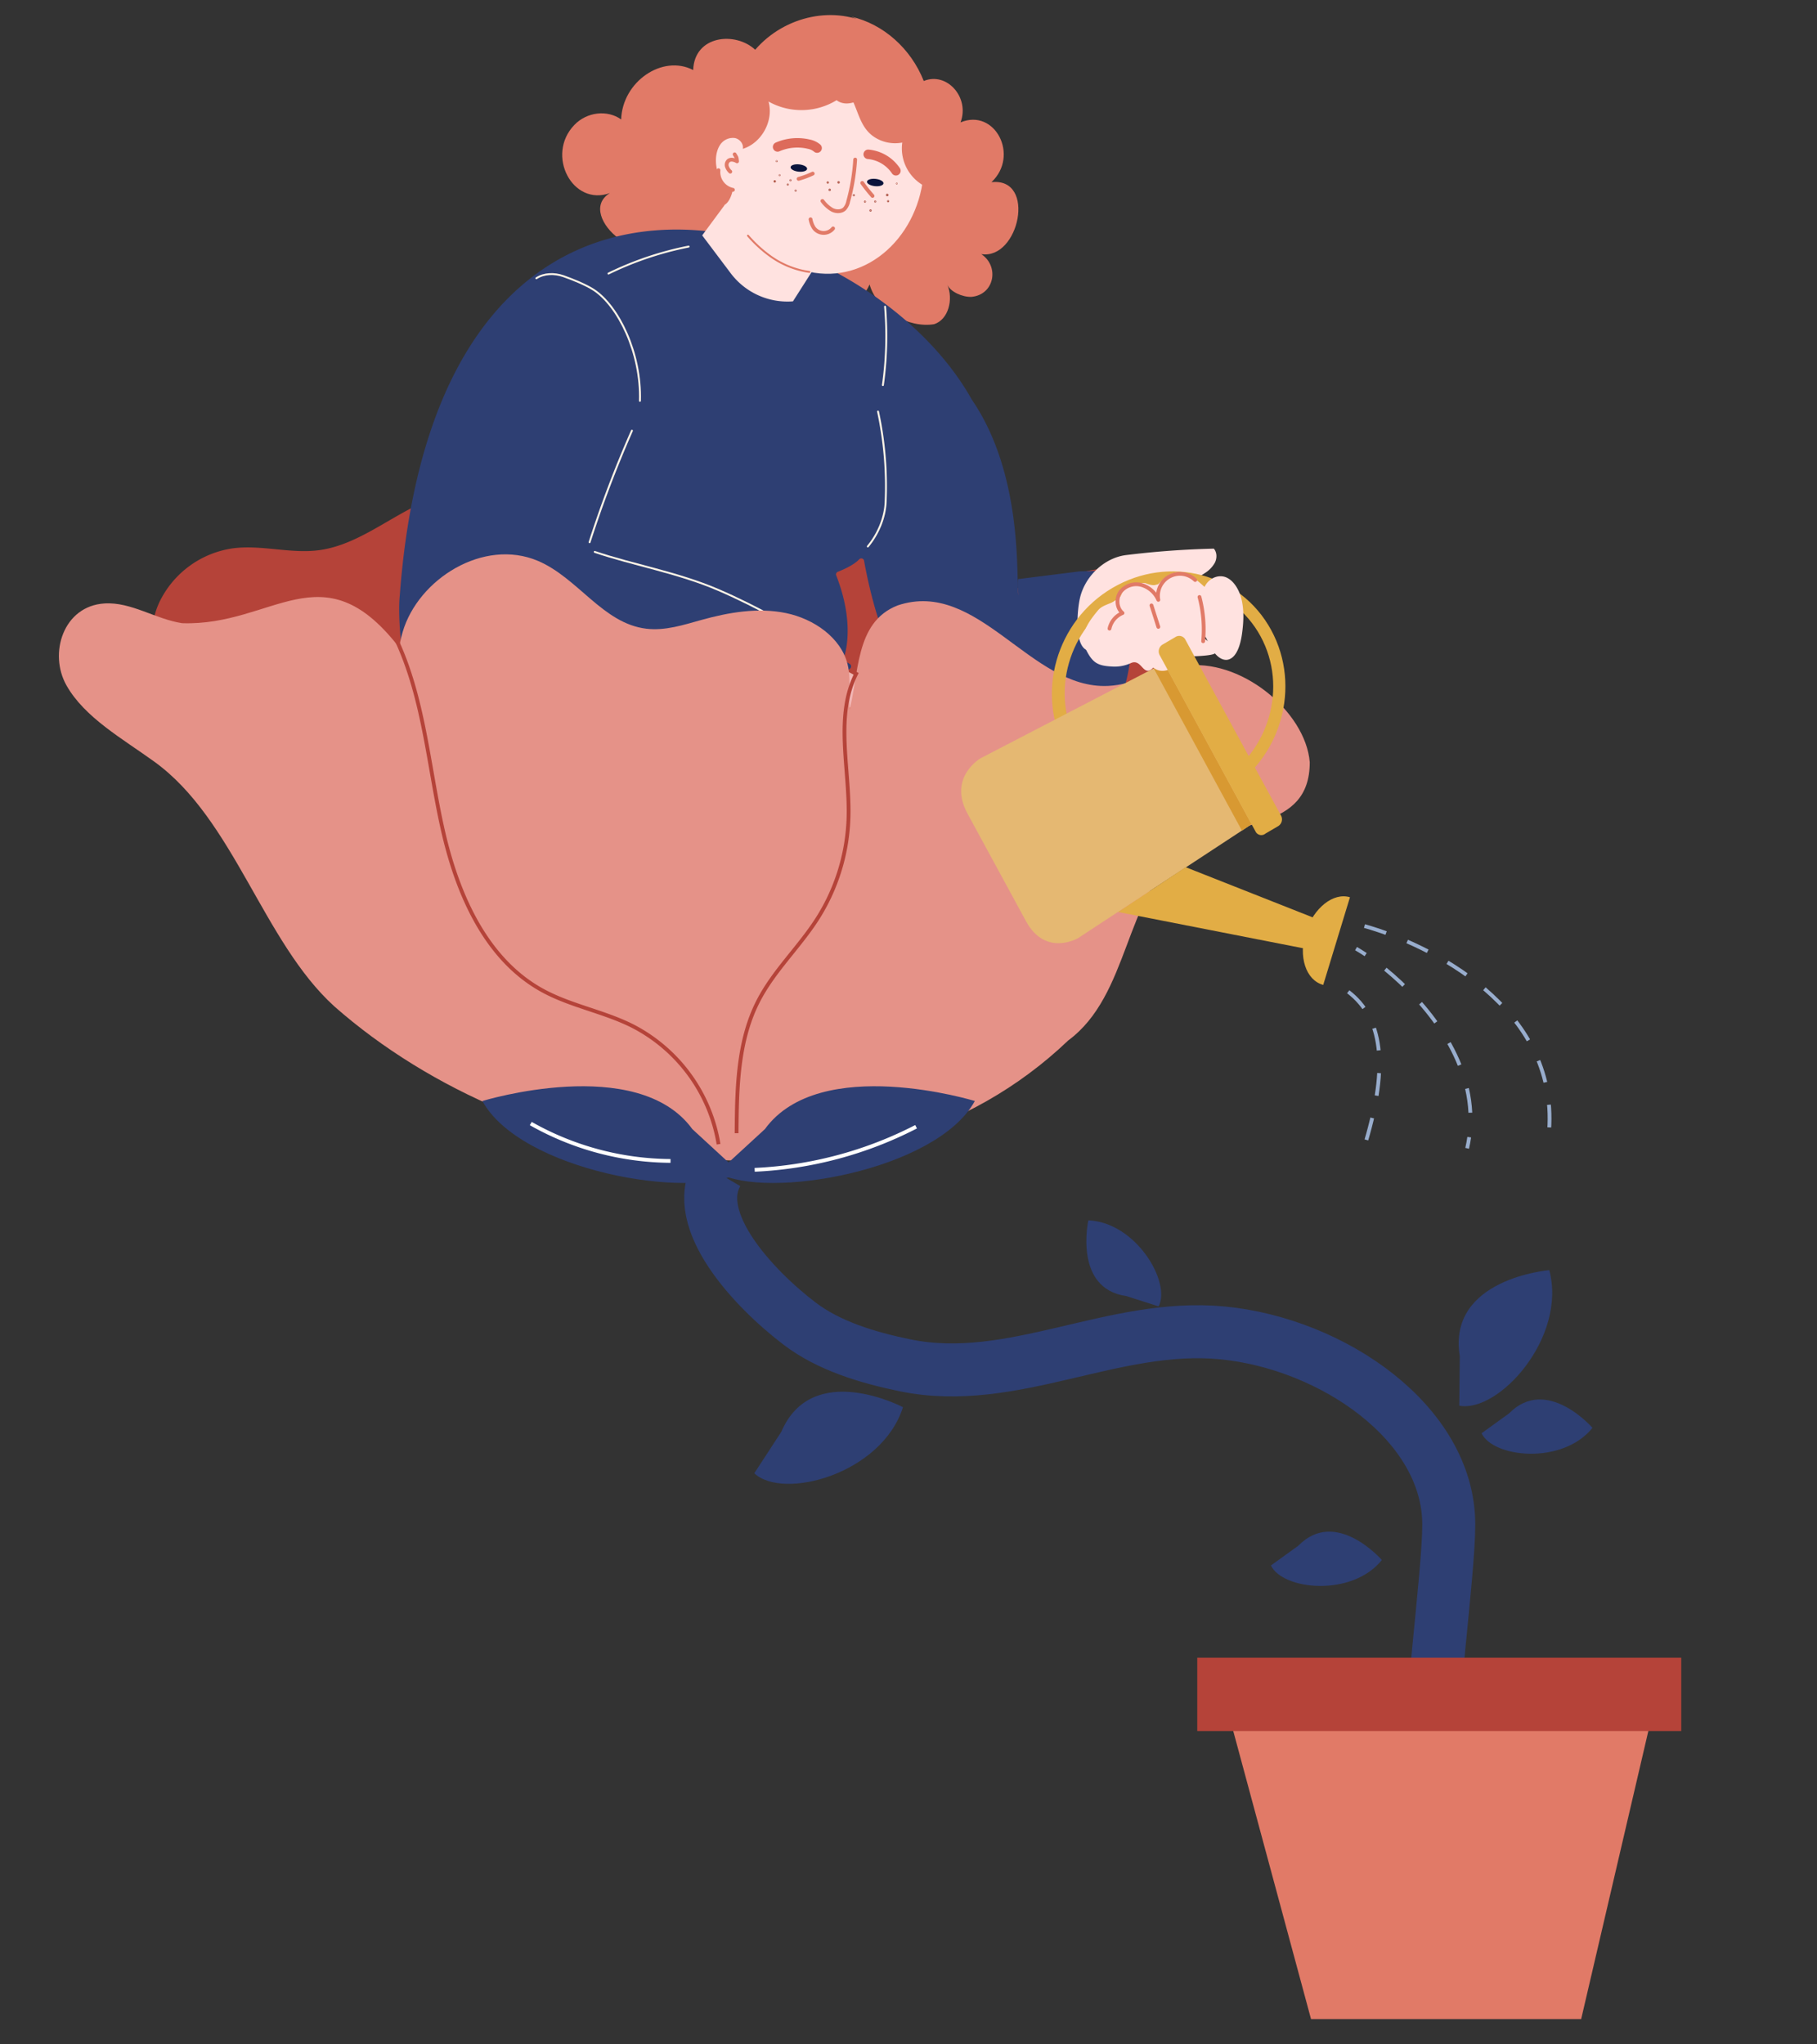 <svg id="Layer_1" data-name="Layer 1" xmlns="http://www.w3.org/2000/svg" viewBox="0 0 960 1080"><rect x="0" y="0" width="960" height="1080" fill="#333333" stroke="none"/><defs><style>.cls-1{fill:#b54339;}.cls-2{fill:#e17a67;}.cls-3{fill:#f2b7b6;stroke:#ecb7af;}.cls-14,.cls-18,.cls-19,.cls-20,.cls-21,.cls-22,.cls-3{stroke-miterlimit:10;}.cls-10,.cls-11,.cls-12,.cls-14,.cls-18,.cls-19,.cls-20,.cls-21,.cls-22,.cls-4,.cls-8,.cls-9{fill:none;}.cls-4,.cls-8{stroke:#e17a67;}.cls-10,.cls-11,.cls-12,.cls-4,.cls-8,.cls-9{stroke-linecap:round;stroke-linejoin:round;}.cls-18,.cls-19,.cls-20,.cls-21,.cls-22,.cls-4{stroke-width:2px;}.cls-5{fill:#2e3f73;}.cls-6{fill:#ffe2e0;}.cls-7{fill:#0a143c;}.cls-9{stroke:#dd6b5b;stroke-width:5px;}.cls-10{stroke:#b25d50;}.cls-10,.cls-11{stroke-width:0.8px;}.cls-11{stroke:#a4412e;}.cls-12{stroke:#fff5e7;}.cls-13{fill:#e59288;}.cls-14{stroke:#2e3f73;stroke-width:28px;}.cls-15{fill:#e2ad45;}.cls-16{fill:#e5b872;}.cls-17{fill:#d89932;}.cls-18,.cls-19,.cls-20{stroke:#98adcd;}.cls-19{stroke-dasharray:12.95 12.95;}.cls-20{stroke-dasharray:12 12;}.cls-21{stroke:#b54339;}.cls-22{stroke:#fff;}</style></defs><path class="cls-1" d="M164.42,441.09a108.84,108.84,0,0,0-52.78-78.24c-12.44-7.14-28.09-14-30.44-28.14-.93-5.62.61-11.41,3-16.57a51.11,51.11,0,0,1,39-28.49c15-1.94,30.34,3,45.37,1,27-3.59,47.9-28.6,75.08-30.66,37.64-2.87,65.06,38.34,102.36,44.15,41.75,6.51,82.47-33.05,123-21,20.59,6.13,36.49,24.87,57.81,27.5,23,2.83,45.53-14.15,68.28-9.63C614.7,304.89,628.41,325,629,344.89s-9.91,39-24.22,52.86-32.21,23.43-50.07,32.32q-40.26,20-82,37c-53.6,21.81-115.55,39.37-167.81,14.52"/><path class="cls-2" d="M461,13.63c-19.54-11-46.23-5.57-62,12.65C388.59,16.53,366.87,18.6,366.24,37c-16.22-8.41-37.39,6.11-38.06,26.1-7.29-5.21-18.08-4-24.7,2.88-15.33,15.86-1,43.25,18.79,36-19.56,11.83,21.9,46.12,30,18.21-6.53,15.34,28.11,34.51,29.75,13.41.7,14.78,31.07,29.82,39.56,14.82,4.75,18.58,30.1,19.81,37.86,1.85,3.91,13.92,20.68,23.17,34.08,21,7.63-2.43,10.26-13.2,7-20.83,1.57,3.66,7.93,6.6,12.79,6.38,12.2-1.16,14.8-16.27,5.1-22.58,20.05,3.22,29.34-40.64,5.42-38,14.92-14,1.88-39.18-16.34-31.59,5-13.17-7.26-26.9-19.43-21.86-6.8-17.21-21.44-30.16-38.36-34"/><path class="cls-3" d="M479.6,376.32c7,5.85,14,13,15.15,22.06a7.44,7.44,0,0,1-.29,3.78c-1.67,4.1-7.61,3.59-11.77,2.09a106,106,0,0,1-14.56-6.51c2.37.12,2.66,4,.71,5.38s-4.59.89-6.88.26c-15.14-4.19-28.68-12.64-42-21-2.78-1.75-5.67-3.59-7.37-6.4-2.79-4.6-1.71-10.52.06-15.6,1.32-3.79,3.08-7.61,6.2-10.13,8.83-7.16,22,1.36,30,5.57A173.65,173.65,0,0,1,479.6,376.32Z"/><path class="cls-4" d="M458.65,373.31A187.78,187.78,0,0,1,479,388.86c4.95,4.36,10.17,9.16,9.34,15.7"/><path class="cls-4" d="M449.47,383.16a48.69,48.69,0,0,1,20.35,15"/><path class="cls-4" d="M459.88,364.1a112.42,112.42,0,0,1-15.15,14.6"/><path class="cls-5" d="M513.38,211l-.06-.1c-56-100.3-281.6-172.69-302.12,103.93-1.71,15.36,1.42,122.72,85.83,108.9,58.92-9.64,101.6-41.52,108.37-38.95.49.18,7.05-5.88,7.46-6.2,5.56-4.34,28.8-19.86,36.2-25.33a1.51,1.51,0,0,0-.11-2.51l-2.47-1.5a1.52,1.52,0,0,1-.64-1.77c1.41-4.15,5.3-19.56-4-43.43a1.5,1.5,0,0,1,.85-2c2.63-1,8.26-3.42,11.26-6.55a1.49,1.49,0,0,1,2.57.73c2,11.08,8.49,42.36,19,53.93,12.91,14.18,69.85,66.14,75.06,63.87C615.9,385.68,595.13,301,595.13,301l-24.66.84-32.4,4.07c-.67-.09.1,9.19,0,8.52C536.78,305.65,540.82,250.88,513.38,211Z"/><path class="cls-6" d="M378,80c-2.68,24.8,13,53.34,46.33,62.8,31.82,9,59.91-16.31,63.46-49.2s-16.08-62-49-65.53S381.53,47.11,378,80Z"/><path class="cls-6" d="M387,102.72l-16,21.63,15.06,20a37.52,37.52,0,0,0,32.89,14.85h0l15.31-24Z"/><path class="cls-4" d="M451.83,84.29a107.74,107.74,0,0,1-3.7,22.13,8.3,8.3,0,0,1-1.88,3.88c-1.68,1.63-4.47,1.59-6.57.55a17.09,17.09,0,0,1-5.16-4.69"/><path class="cls-4" d="M440.15,120.67A6.38,6.38,0,0,1,430,120.4a12.6,12.6,0,0,1-1.75-4.55"/><ellipse class="cls-7" cx="422.07" cy="88.76" rx="1.93" ry="4.38" transform="translate(288.46 498.85) rotate(-83.83)"/><ellipse class="cls-7" cx="462.44" cy="96.42" rx="1.93" ry="4.38" transform="translate(316.87 545.82) rotate(-83.83)"/><path class="cls-4" d="M461,103.5a81.42,81.42,0,0,1-5.45-6.85"/><path class="cls-4" d="M429.39,91.71a46,46,0,0,1-7.45,2.78"/><path class="cls-8" d="M427.63,143.66a46.45,46.45,0,0,1-20.56-8.27,67.89,67.89,0,0,1-11.89-10.9"/><path class="cls-4" d="M388.14,81.53c1.15,1.92,1,1.5,1.28,3.71-1.43-.82-3.39-1.36-4.63-.26a3,3,0,0,0-.73,3,6.33,6.33,0,0,0,1.78,2.71"/><path class="cls-4" d="M387.22,100.28a9.61,9.61,0,0,1-7.62-10.36"/><path class="cls-9" d="M431.72,78.23a9.67,9.67,0,0,0-4.37-2.06,26.19,26.19,0,0,0-16.52,1.46"/><path class="cls-9" d="M458.71,81.52a19.82,19.82,0,0,1,14.64,8.7"/><circle class="cls-10" cx="443.06" cy="96.34" r="0.28"/><circle class="cls-10" cx="451.11" cy="103.14" r="0.2"/><circle class="cls-10" cx="438.36" cy="100.3" r="0.26"/><circle class="cls-10" cx="468.75" cy="103.02" r="0.3"/><circle class="cls-10" cx="462.42" cy="106.47" r="0.18"/><circle class="cls-10" cx="417.66" cy="95.25" r="0.17"/><circle class="cls-10" cx="411.92" cy="92.57" r="0.13"/><circle class="cls-10" cx="420.38" cy="100.7" r="0.17"/><circle class="cls-11" cx="437.35" cy="96.42" r="0.2"/><circle class="cls-11" cx="416.23" cy="97.5" r="0.15"/><circle class="cls-11" cx="457" cy="106.53" r="0.15"/><circle class="cls-11" cx="469.23" cy="106.32" r="0.17"/><circle class="cls-11" cx="409.34" cy="95.82" r="0.23"/><circle class="cls-11" cx="473.77" cy="96.97" r="0.08"/><circle class="cls-11" cx="410.38" cy="85.18" r="0.11"/><circle class="cls-10" cx="459.94" cy="111.2" r="0.23"/><path class="cls-12" d="M463.9,217.43a187.57,187.57,0,0,1,4,48.09c-.4,8.28-4.1,16.79-9.39,23.17"/><path class="cls-12" d="M283.37,147c4.13-2.68,9.57-2.74,14.23-1.13s11.83,4.52,16,7.2c13,8.43,25.29,33.31,24.51,58.69"/><path class="cls-12" d="M333.88,227.54a604,604,0,0,0-22.39,58.91"/><path class="cls-12" d="M314.22,291.56c20.22,6.87,43.9,10.89,65.28,20.09s41.51,21,61.55,32.84"/><path class="cls-12" d="M467.62,162a186.51,186.51,0,0,1-1.15,41.44"/><path class="cls-2" d="M461.24,71.91a20,20,0,0,0,15.46,3.4A22.55,22.55,0,0,0,490.15,99.1c4.82-9.78,4.9-21.44,1.8-31.89a57,57,0,0,0-22.94-31c-11.92-7.89-26.52-11-40.82-11.15-6.33-.08-12.77.41-18.7,2.63s-11.1,6.09-15.67,10.46c-10.93,10.45-18.68,45.61-21.33,60.5-1,5.73,10.79,18.76,14.73,1.59,0,0-5.63-2.46-7.1-6.27-4-10.48-.6-16.72,1.23-18.56a8,8,0,0,1,7-2.47c2.54.55,4.64,3.15,4.11,5.69,10-3.1,16.44-14.91,13.57-25A35.59,35.59,0,0,0,442,52.94c2.66,2,5.86,2.07,8.91,1.15C453.76,60.49,455.19,67.52,461.24,71.91Z"/><path class="cls-13" d="M425.06,597.27c-19.65-19.54-11.06-65.79-12.25-90.5-1.29-26.58-2.42-54,8.6-78.39,7.87-17.44,21.7-32.7,26.84-50.94,5.89-20.94,3.07-48.7,26.05-57.62,42.55-14.23,70.19,44.41,111.07,42.54,14.11-.62,26-8.4,39.86-10.46C655,347.13,689.8,375.65,692,402.66c0,37.12-40.66,29.4-67.63,46.91-30.52,24.89-27.52,76.1-60,100.1-105.7,101-286.15,71.45-387.71-18-37.79-34.27-53-98.88-95.12-129.29-17-12.28-36.83-23.32-46.42-40.3s-1.57-42,20.13-43.29c14.11-.87,26.89,8.31,41,10.43,48,1.64,73.92-39.06,114,12,59.16,78,116.87,155.31,201.69,215.68,10.4,9.33,20.83,20.66,19.73,33.06s3.47,16.9-6.54,7.28"/><path class="cls-13" d="M231.31,417.51c-15.47-25.63-26.77-55.76-18.55-83.7s42.72-49.66,71.45-37.51c21.2,9,34.3,33.1,57.28,35.84,9.91,1.19,19.62-2,29.11-4.64,14.43-4,29.82-6.68,44.67-3.62s29,13.06,32.49,26.83c2.73,10.78-1.17,22.47,3.14,32.83,4.86,11.69,18.53,18,26.51,28.18,10.08,12.82,9.92,29.87,9.33,45.56q-2,54-4,108.11c-.39,10.44-.92,21.38-6.59,30.3-16.64,26.21-41.88-3.54-59.2-14.21-24.7-15.22-49.12-30.9-72.45-47.92C300.07,501.17,259.1,463.55,231.31,417.51Z"/><path class="cls-6" d="M641.32,289.84c1.72,2,1.72,5,.58,7.37a15.16,15.16,0,0,1-5.37,5.57,40.77,40.77,0,0,1-24,7,6.13,6.13,0,0,0-3.8.65,5.78,5.78,0,0,0-1.65,2.42c-3.32,7.24,41.32,27.67,34.86,32.33-4.8,3.46-63.07.9-68.24-2-5.94-3.32-4.64-20.31-3.17-27,2.53-11.45,12.62-21.37,24.25-22.92A464.29,464.29,0,0,1,641.32,289.84Z"/><path class="cls-5" d="M390.82,619.53c-26,14.61-115.9-1.11-135.95-37.89,0,0,81.88-25.12,110.92,14.85"/><path class="cls-5" d="M379.05,619.53c26,14.61,115.9-1.11,136-37.89,0,0-81.88-25.12-110.92,14.85"/><path class="cls-5" d="M398.53,778.3c15.31,14.42,67.35.34,78.55-34.91,0,0-47.89-25.25-64.28,13"/><path class="cls-5" d="M771,742.6c20.66,3.95,57-35.85,47.56-71.61,0,0-54,4.39-47.29,45.44"/><path class="cls-5" d="M612.12,690.15c6.75-12.67-11.87-44.42-37.1-45.46,0,0-8,36.08,20.09,40"/><path class="cls-5" d="M782.77,757.16c6.19,13,42.79,16.82,58.61-2.86,0,0-24.27-27.88-44.12-7.59"/><path class="cls-5" d="M671.49,827c6.19,13,42.79,16.81,58.61-2.87,0,0-24.27-27.88-44.12-7.58"/><path class="cls-14" d="M379.05,619.53c-14.58,24.91,18.8,61,43.5,79.78,15.31,11.63,35.57,17.85,55.81,22C535,732.86,588,698.55,645.92,704.15S765.44,751.8,765.44,805.37c0,26.7-11,104.26-9.22,130.92"/><path class="cls-15" d="M563.27,396.35C547,366.46,558,328,587.82,310.55s67.35-7.94,83.8,22.3c16.25,29.9,5.25,68.35-24.55,85.81S579.52,426.25,563.27,396.35ZM666,336.14c-14.53-26.73-48.13-35.79-74.78-20.17s-36.54,50.16-22,76.89S617.36,428.66,644,413,680.54,362.87,666,336.14Z"/><path class="cls-16" d="M569.6,495.6s-17.18,10.07-27.5-8.92l-11.29-20.75-8.41-15.48L511.12,429.7c-10.33-19,6.85-29.06,6.85-29.06l104.21-54.11L640.92,381l8.41,15.48,18.75,34.46Z"/><polygon class="cls-15" points="590.77 481.8 692.2 501.67 698.29 486.5 626.44 458.12 590.77 481.8"/><path class="cls-15" d="M713.24,474l-14.12,46.31c-9.22-2.49-13.23-15-9.21-28C694.11,479.68,704.38,471.34,713.24,474Z"/><polygon class="cls-17" points="661.25 435.4 656.18 438.83 609.33 352.66 614.78 349.93 661.25 435.4"/><path class="cls-18" d="M716.46,501.13c1.58.92,3.29,2,5.08,3.18"/><path class="cls-19" d="M731.94,512c21,17.16,46.52,47.36,44.92,82.27"/><path class="cls-18" d="M776.25,600.74c-.28,2-.64,3.92-1.1,5.9"/><path class="cls-20" d="M712.32,523.92c18.14,13.88,21.25,38.76,9.45,78.8"/><path class="cls-20" d="M720.92,489.23c34.25,9.62,102.32,42.83,97.54,108"/><polygon class="cls-2" points="650.14 909.14 692.67 1066.64 692.67 1066.64 835.4 1066.64 876.65 889.77 644.19 889.77 650.14 909.14"/><rect class="cls-1" x="632.56" y="875.73" width="255.72" height="38.74"/><path class="cls-6" d="M597.34,350.37c6.06-2.9,6.54,8,12,2.29,7.73,6.32,19.83-6,27.53-16.28,1.66,3,3,6.29,5.06,8.82s5,4.2,7.73,3c3.93-1.63,5.75-7.81,6.52-13.19.83-5.82,1.14-11.86,0-17.4s-4-10.53-8-12.44-9.26-.11-11.8,4.88c-13.27-12.59-18.8-7.11-24.14-1.77-2.06,2.05-7-.21-7-.21s-9.64-1.41-12.86,6.19c-1.93,4.58-9,4.28-12.21,8.11-5.4,6.5-10.21,13.26-6.4,20.8,3.38,6.69,5.86,8.5,13.34,8.92A20.56,20.56,0,0,0,597.34,350.37Z"/><path class="cls-15" d="M668.58,440.38l6.67-3.91a4.2,4.2,0,0,0,1.59-5.57l-50.49-92.85a3.66,3.66,0,0,0-5.41-1.46l-6.67,3.9a4.2,4.2,0,0,0-1.59,5.57l50.68,93.21A3.39,3.39,0,0,0,668.58,440.38Z"/><path class="cls-4" d="M631.46,306.41A11.6,11.6,0,0,0,612,316.88,14,14,0,0,0,603,309a10.6,10.6,0,0,0-11,3.68c-2.41,3.34-2.07,8.52,1.07,11.18a11.56,11.56,0,0,0-6.87,8.23"/><path class="cls-4" d="M608.37,319.82,612,331.17"/><path class="cls-4" d="M633.74,315.38a67.44,67.44,0,0,1,1.94,23.37"/><path class="cls-21" d="M209.29,337.7c14.67,31.19,17,66.52,24.53,100.17s22.48,68.69,52.68,85.31c14.94,8.22,32.28,11.13,47.52,18.76a85.8,85.8,0,0,1,45.62,62.53"/><path class="cls-21" d="M452.8,355.08c-12.19,23.12-3.64,51.18-4.51,77.3a105.42,105.42,0,0,1-16.57,53.19c-9.58,14.91-22.89,27.33-31,43.08-11,21.23-11.37,46.14-11.55,70"/><path class="cls-22" d="M280.42,593.55a151.8,151.8,0,0,0,73.85,19.75"/><path class="cls-22" d="M398.73,618A206.58,206.58,0,0,0,484,595.24"/><path class="cls-12" d="M363.82,130.27a172.6,172.6,0,0,0-42.34,14.25"/></svg>